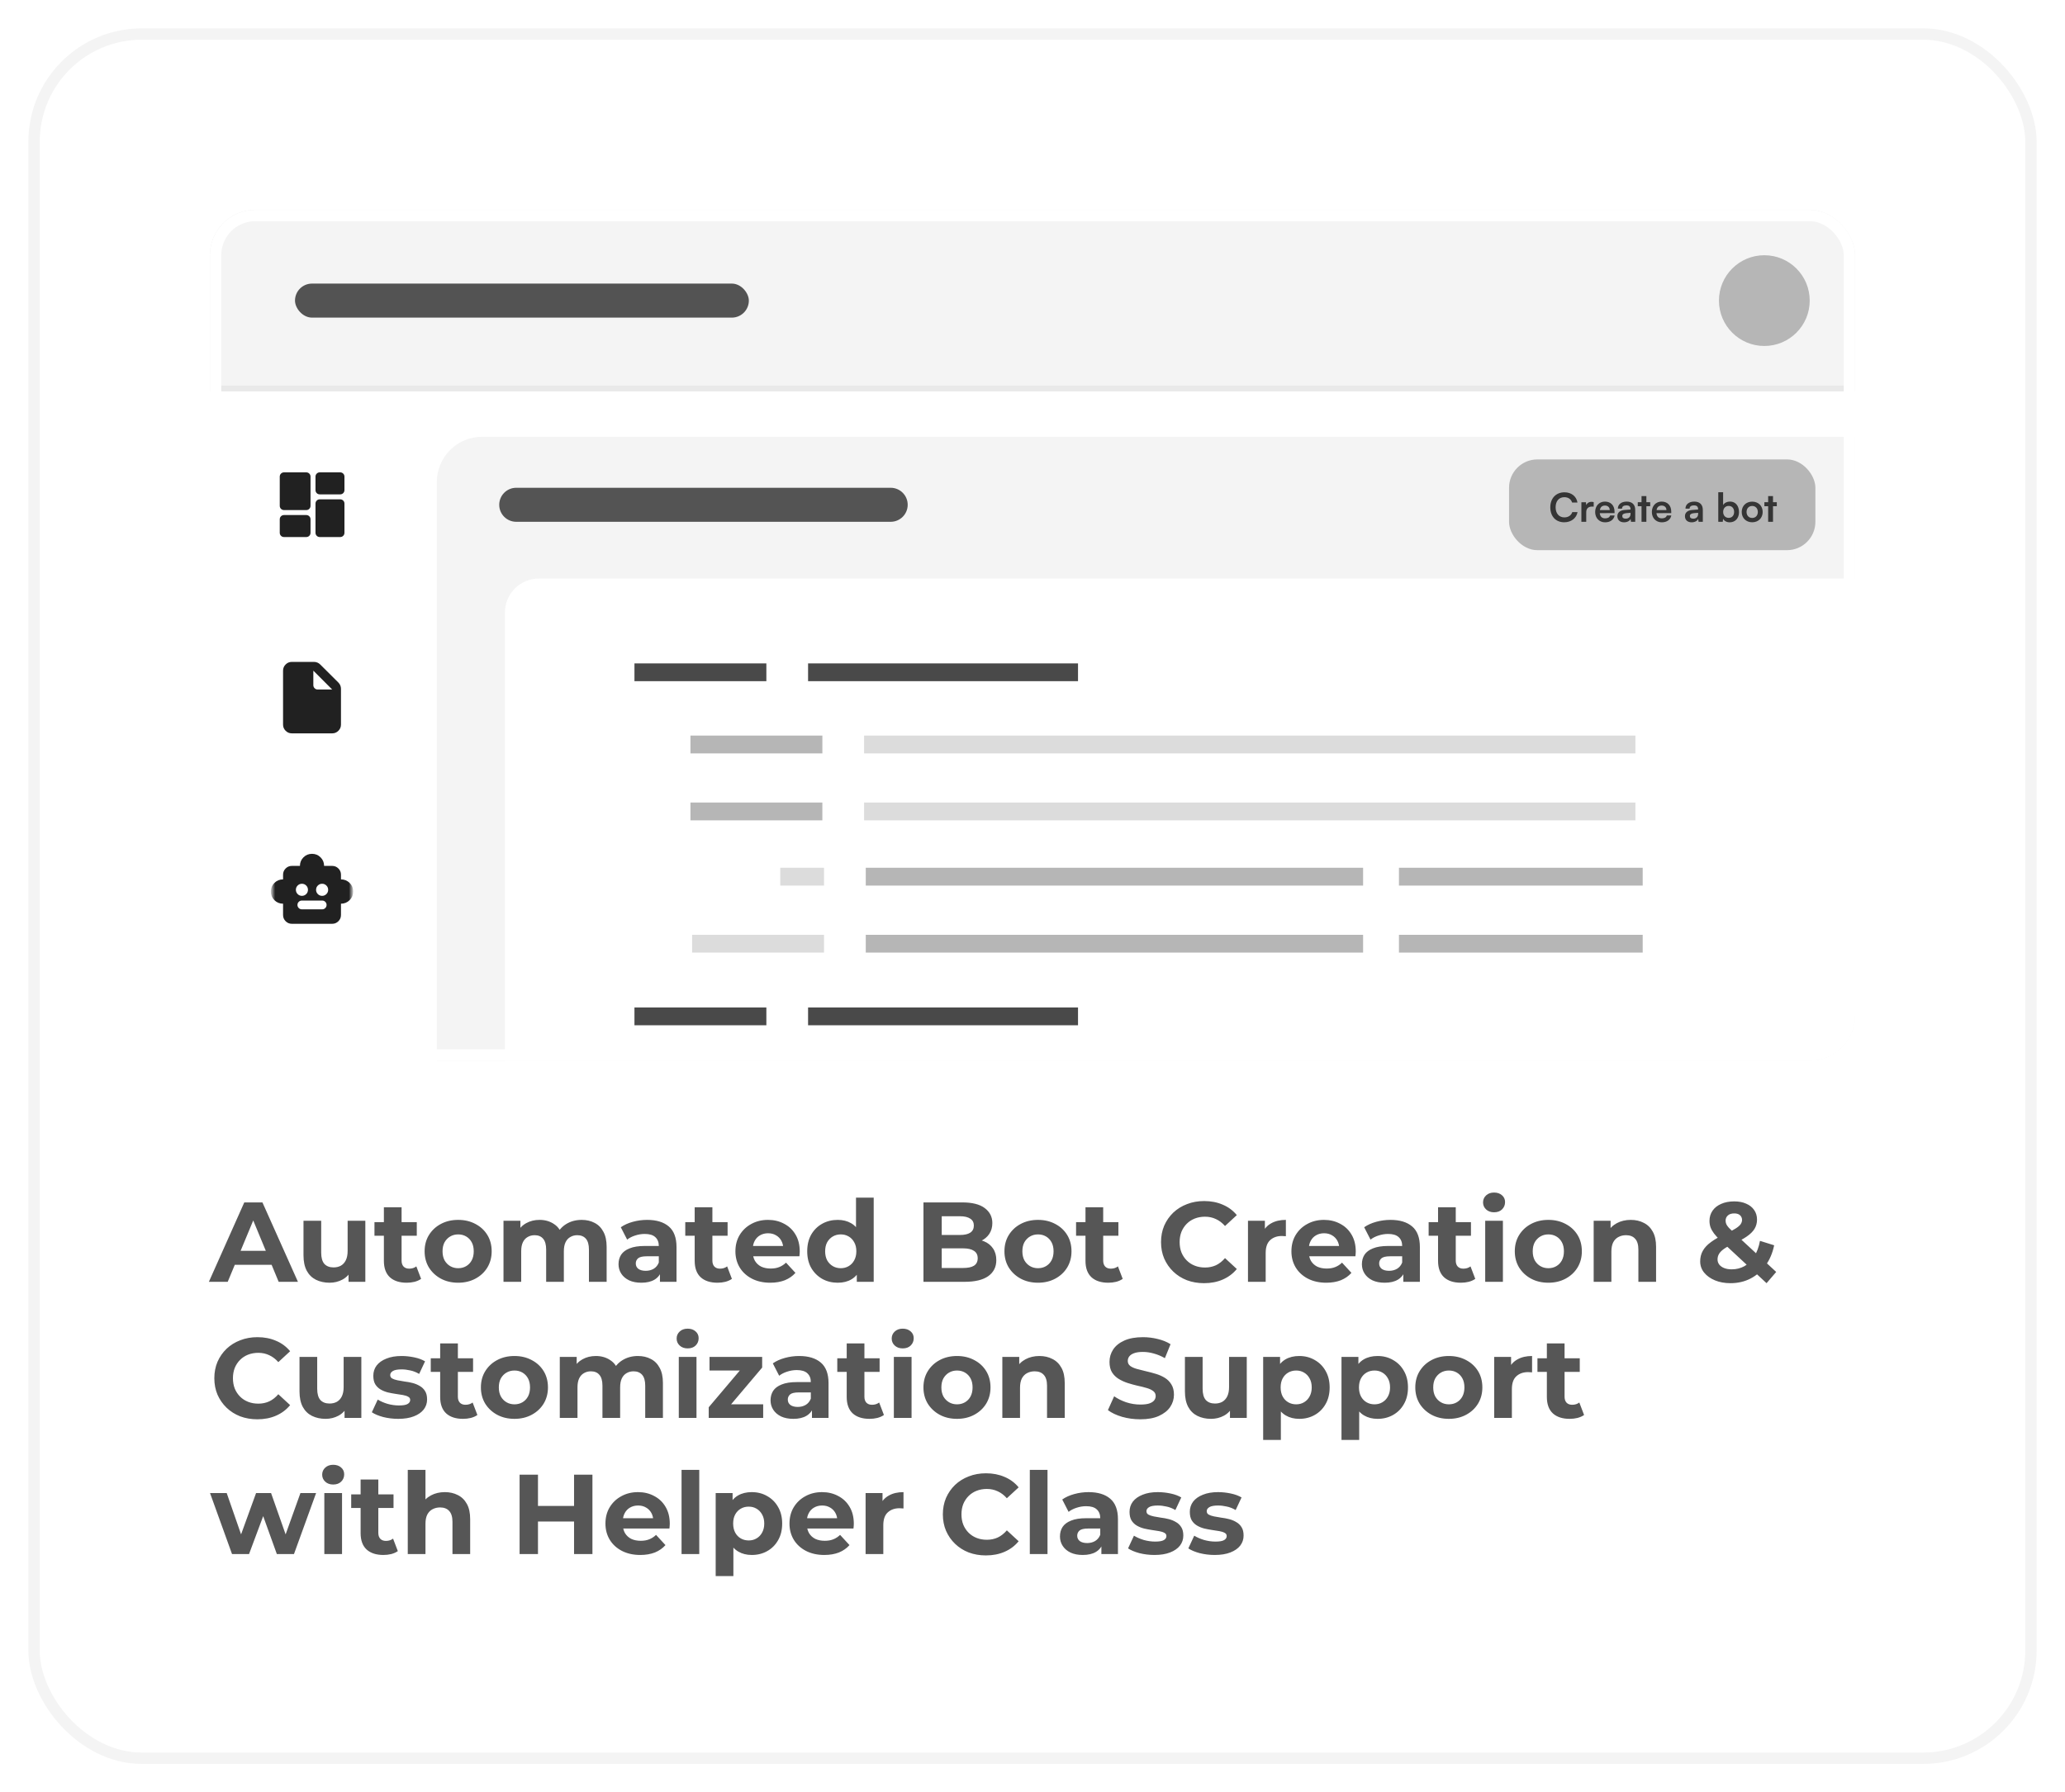 <svg width="364" height="316" viewBox="0 0 364 316" fill="none" xmlns="http://www.w3.org/2000/svg">
<g filter="url(#filter0_b_734_1900)">
<rect x="5" y="5" width="354" height="306" rx="20" fill="white" fill-opacity="0.1"/>
<g clip-path="url(#clip0_734_1900)">
<rect x="37" y="37" width="290" height="150" rx="8" fill="white"/>
<path d="M37 45C37 40.582 40.582 37 45 37H319C323.418 37 327 40.582 327 45V69H37V45Z" fill="#F4F4F4"/>
<path d="M37.5 45C37.5 40.858 40.858 37.5 45 37.5H319C323.142 37.5 326.5 40.858 326.5 45V68.5H37.5V45Z" stroke="black" stroke-opacity="0.05"/>
<path d="M311 61C315.418 61 319 57.418 319 53C319 48.582 315.418 45 311 45C306.582 45 303 48.582 303 53C303 57.418 306.582 61 311 61Z" fill="#B6B6B6"/>
<rect x="52" y="50" width="80" height="6" rx="3" fill="#212121" fill-opacity="0.76"/>
<mask id="mask0_734_1900" style="mask-type:alpha" maskUnits="userSpaceOnUse" x="48" y="116" width="14" height="14">
<rect x="48" y="116" width="14" height="14" fill="#D9D9D9"/>
</mask>
<g mask="url(#mask0_734_1900)">
<path d="M51.44 129.3C51.015 129.3 50.651 129.149 50.349 128.846C50.046 128.543 49.895 128.179 49.895 127.754V118.246C49.895 117.821 50.046 117.457 50.349 117.154C50.651 116.852 51.015 116.7 51.44 116.7H55.349C55.557 116.7 55.756 116.74 55.944 116.818C56.133 116.897 56.299 117.008 56.442 117.152L59.651 120.346C59.795 120.489 59.906 120.655 59.985 120.844C60.064 121.033 60.103 121.231 60.103 121.44V127.754C60.103 128.179 59.952 128.543 59.649 128.846C59.346 129.149 58.982 129.3 58.557 129.3H51.44ZM55.232 120.798C55.232 121.012 55.307 121.194 55.458 121.345C55.609 121.496 55.791 121.571 56.005 121.571H58.557L55.232 118.246V120.798Z" fill="#212121"/>
</g>
<mask id="mask1_734_1900" style="mask-type:alpha" maskUnits="userSpaceOnUse" x="48" y="150" width="14" height="14">
<rect x="48" y="150" width="14" height="14" fill="#212121"/>
</mask>
<g mask="url(#mask1_734_1900)">
<path d="M49.896 159.333C49.293 159.333 48.782 159.124 48.364 158.706C47.946 158.287 47.737 157.779 47.737 157.182C47.737 156.584 47.949 156.079 48.372 155.666C48.795 155.252 49.303 155.046 49.896 155.046V154.215C49.896 153.789 50.047 153.426 50.35 153.123C50.652 152.82 51.016 152.669 51.441 152.669H52.871C52.871 152.076 53.078 151.573 53.492 151.159C53.907 150.746 54.41 150.54 55.002 150.54C55.593 150.54 56.096 150.747 56.509 151.161C56.922 151.575 57.129 152.077 57.129 152.669H58.558C58.983 152.669 59.347 152.82 59.65 153.123C59.953 153.426 60.104 153.789 60.104 154.215V155.046C60.697 155.046 61.205 155.253 61.628 155.667C62.051 156.081 62.262 156.584 62.262 157.175C62.262 157.775 62.053 158.284 61.633 158.704C61.213 159.123 60.703 159.333 60.104 159.333V161.331C60.104 161.756 59.953 162.12 59.65 162.423C59.347 162.726 58.983 162.877 58.558 162.877H51.441C51.016 162.877 50.652 162.726 50.35 162.423C50.047 162.12 49.896 161.756 49.896 161.331V159.333ZM53.221 157.948C53.516 157.948 53.768 157.844 53.975 157.637C54.182 157.43 54.285 157.179 54.285 156.883C54.285 156.588 54.182 156.336 53.975 156.129C53.768 155.922 53.516 155.819 53.221 155.819C52.925 155.819 52.674 155.922 52.467 156.129C52.26 156.336 52.156 156.588 52.156 156.883C52.156 157.179 52.26 157.43 52.467 157.637C52.674 157.844 52.925 157.948 53.221 157.948ZM56.779 157.948C57.075 157.948 57.326 157.844 57.533 157.637C57.74 157.43 57.844 157.179 57.844 156.883C57.844 156.588 57.74 156.336 57.533 156.129C57.326 155.922 57.075 155.819 56.779 155.819C56.483 155.819 56.232 155.922 56.025 156.129C55.818 156.336 55.714 156.588 55.714 156.883C55.714 157.179 55.818 157.43 56.025 157.637C56.232 157.844 56.483 157.948 56.779 157.948ZM53.206 160.325H56.794C57.007 160.325 57.19 160.25 57.34 160.099C57.491 159.948 57.566 159.766 57.566 159.552C57.566 159.338 57.491 159.156 57.34 159.005C57.19 158.854 57.007 158.779 56.794 158.779H53.206C52.992 158.779 52.81 158.854 52.659 159.005C52.508 159.156 52.433 159.338 52.433 159.552C52.433 159.766 52.508 159.948 52.659 160.099C52.81 160.25 52.992 160.325 53.206 160.325Z" fill="#212121"/>
</g>
<mask id="mask2_734_1900" style="mask-type:alpha" maskUnits="userSpaceOnUse" x="48" y="82" width="14" height="14">
<rect x="48" y="82" width="14" height="14" fill="#212121"/>
</mask>
<g mask="url(#mask2_734_1900)">
<path d="M55.612 86.404V84.041C55.612 83.827 55.685 83.647 55.831 83.501C55.976 83.356 56.156 83.283 56.371 83.283H59.958C60.173 83.283 60.353 83.356 60.499 83.501C60.644 83.647 60.717 83.827 60.717 84.041V86.404C60.717 86.619 60.644 86.799 60.499 86.944C60.353 87.09 60.173 87.162 59.958 87.162H56.371C56.156 87.162 55.976 87.09 55.831 86.944C55.685 86.799 55.612 86.619 55.612 86.404ZM49.312 89.175V84.041C49.312 83.827 49.385 83.647 49.531 83.501C49.676 83.356 49.856 83.283 50.071 83.283H53.979C54.194 83.283 54.374 83.356 54.52 83.501C54.665 83.647 54.737 83.827 54.737 84.041V89.175C54.737 89.39 54.665 89.57 54.52 89.715C54.374 89.861 54.194 89.933 53.979 89.933H50.071C49.856 89.933 49.676 89.861 49.531 89.715C49.385 89.57 49.312 89.39 49.312 89.175ZM55.612 93.929V88.796C55.612 88.581 55.685 88.401 55.831 88.255C55.976 88.11 56.156 88.037 56.371 88.037H59.958C60.173 88.037 60.353 88.11 60.499 88.255C60.644 88.401 60.717 88.581 60.717 88.796V93.929C60.717 94.144 60.644 94.324 60.499 94.469C60.353 94.615 60.173 94.687 59.958 94.687H56.371C56.156 94.687 55.976 94.615 55.831 94.469C55.685 94.324 55.612 94.144 55.612 93.929ZM49.312 93.929V91.567C49.312 91.352 49.385 91.172 49.531 91.026C49.676 90.881 49.856 90.808 50.071 90.808H53.979C54.194 90.808 54.374 90.881 54.52 91.026C54.665 91.172 54.737 91.352 54.737 91.567V93.929C54.737 94.144 54.665 94.324 54.52 94.469C54.374 94.615 54.194 94.687 53.979 94.687H50.071C49.856 94.687 49.676 94.615 49.531 94.469C49.385 94.324 49.312 94.144 49.312 93.929Z" fill="#212121"/>
</g>
<path d="M77 85C77 80.582 80.582 77 85 77H327V187H77V85Z" fill="#F4F4F4"/>
<rect x="266" y="81" width="54" height="16" rx="5" fill="#B6B6B6"/>
<path d="M275.73 92.084C274.239 92.084 273.273 91.048 273.273 89.445C273.273 87.856 274.274 86.799 275.772 86.799C276.983 86.799 277.886 87.506 278.061 88.605H277.116C276.941 88.01 276.43 87.66 275.751 87.66C274.806 87.66 274.211 88.346 274.211 89.438C274.211 90.523 274.813 91.223 275.751 91.223C276.444 91.223 276.976 90.859 277.144 90.292H278.075C277.879 91.37 276.941 92.084 275.73 92.084ZM280.923 88.528V89.319H280.608C279.992 89.319 279.607 89.648 279.607 90.32V92H278.753V88.549H279.558L279.607 89.053C279.754 88.71 280.083 88.479 280.545 88.479C280.664 88.479 280.783 88.493 280.923 88.528ZM282.931 92.091C281.902 92.091 281.181 91.342 281.181 90.271C281.181 89.186 281.888 88.437 282.903 88.437C283.939 88.437 284.597 89.13 284.597 90.208V90.467L281.993 90.474C282.056 91.083 282.378 91.391 282.945 91.391C283.414 91.391 283.722 91.209 283.82 90.88H284.611C284.464 91.636 283.834 92.091 282.931 92.091ZM282.91 89.137C282.406 89.137 282.098 89.41 282.014 89.928H283.75C283.75 89.452 283.421 89.137 282.91 89.137ZM286.276 92.091C285.541 92.091 285.093 91.664 285.093 91.013C285.093 90.376 285.555 89.977 286.374 89.914L287.41 89.837V89.76C287.41 89.291 287.13 89.102 286.696 89.102C286.192 89.102 285.912 89.312 285.912 89.676H285.184C285.184 88.927 285.8 88.437 286.738 88.437C287.669 88.437 288.243 88.941 288.243 89.9V92H287.494L287.431 91.489C287.284 91.846 286.815 92.091 286.276 92.091ZM286.556 91.447C287.081 91.447 287.417 91.132 287.417 90.6V90.418L286.696 90.474C286.164 90.523 285.961 90.698 285.961 90.978C285.961 91.293 286.171 91.447 286.556 91.447ZM290.21 92H289.356V89.256H288.691V88.542H289.356V87.464H290.21V88.542H290.882V89.256H290.21V92ZM292.926 92.091C291.897 92.091 291.176 91.342 291.176 90.271C291.176 89.186 291.883 88.437 292.898 88.437C293.934 88.437 294.592 89.13 294.592 90.208V90.467L291.988 90.474C292.051 91.083 292.373 91.391 292.94 91.391C293.409 91.391 293.717 91.209 293.815 90.88H294.606C294.459 91.636 293.829 92.091 292.926 92.091ZM292.905 89.137C292.401 89.137 292.093 89.41 292.009 89.928H293.745C293.745 89.452 293.416 89.137 292.905 89.137ZM298.191 92.091C297.456 92.091 297.008 91.664 297.008 91.013C297.008 90.376 297.47 89.977 298.289 89.914L299.325 89.837V89.76C299.325 89.291 299.045 89.102 298.611 89.102C298.107 89.102 297.827 89.312 297.827 89.676H297.099C297.099 88.927 297.715 88.437 298.653 88.437C299.584 88.437 300.158 88.941 300.158 89.9V92H299.409L299.346 91.489C299.199 91.846 298.73 92.091 298.191 92.091ZM298.471 91.447C298.996 91.447 299.332 91.132 299.332 90.6V90.418L298.611 90.474C298.079 90.523 297.876 90.698 297.876 90.978C297.876 91.293 298.086 91.447 298.471 91.447ZM303.674 92H302.883V86.792H303.737V89.046C303.961 88.661 304.423 88.43 304.948 88.43C305.935 88.43 306.537 89.2 306.537 90.292C306.537 91.356 305.886 92.091 304.892 92.091C304.374 92.091 303.933 91.86 303.73 91.461L303.674 92ZM303.744 90.257C303.744 90.88 304.129 91.307 304.717 91.307C305.319 91.307 305.676 90.873 305.676 90.257C305.676 89.641 305.319 89.2 304.717 89.2C304.129 89.2 303.744 89.634 303.744 90.257ZM307.014 90.264C307.014 89.186 307.791 88.444 308.862 88.444C309.933 88.444 310.71 89.186 310.71 90.264C310.71 91.342 309.933 92.084 308.862 92.084C307.791 92.084 307.014 91.342 307.014 90.264ZM307.868 90.264C307.868 90.894 308.274 91.321 308.862 91.321C309.45 91.321 309.856 90.894 309.856 90.264C309.856 89.634 309.45 89.207 308.862 89.207C308.274 89.207 307.868 89.634 307.868 90.264ZM312.529 92H311.675V89.256H311.01V88.542H311.675V87.464H312.529V88.542H313.201V89.256H312.529V92Z" fill="#353535"/>
<path d="M90 108C90 105.239 92.239 103 95 103H326V186H90V108Z" fill="white" stroke="white" stroke-width="2"/>
<path d="M157 86H91C89.343 86 88 87.343 88 89C88 90.657 89.343 92 91 92H157C158.657 92 160 90.657 160 89C160 87.343 158.657 86 157 86Z" fill="#545454"/>
<path d="M135.088 116.965H111.836V120.104H135.088V116.965Z" fill="#494949"/>
<path d="M190.023 116.965H142.44V120.104H190.023V116.965Z" fill="#494949"/>
<path d="M144.959 129.692H121.707V132.831H144.959V129.692Z" fill="#B6B6B6"/>
<path d="M288.275 129.692H152.316V132.831H288.275V129.692Z" fill="#DCDCDC"/>
<path d="M144.958 141.495H121.706V144.634H144.958V141.495Z" fill="#B6B6B6"/>
<path d="M288.275 141.495H152.316V144.634H288.275V141.495Z" fill="#DCDCDC"/>
<path d="M135.088 177.63H111.836V180.769H135.088V177.63Z" fill="#494949"/>
<path d="M190.023 177.63H142.44V180.769H190.023V177.63Z" fill="#494949"/>
<path d="M240.275 153H152.609V156.139H240.275V153Z" fill="#B6B6B6"/>
<path d="M145.252 153H137.539V156.139H145.252V153Z" fill="#DCDCDC"/>
<path d="M145.252 164.817H122V167.956H145.252V164.817Z" fill="#DCDCDC"/>
<path d="M240.275 164.817H152.609V167.956H240.275V164.817Z" fill="#B6B6B6"/>
<path d="M289.56 153H246.594V156.139H289.56V153Z" fill="#B6B6B6"/>
<path d="M289.56 164.817H246.594V167.956H289.56V164.817Z" fill="#B6B6B6"/>
</g>
<rect x="38" y="38" width="288" height="148" rx="7" stroke="white" stroke-width="2"/>
<path d="M36.82 226L43.06 212H46.26L52.52 226H49.12L44 213.64H45.28L40.14 226H36.82ZM39.94 223L40.8 220.54H48L48.88 223H39.94ZM58.097 226.16C57.204 226.16 56.404 225.987 55.697 225.64C55.004 225.293 54.464 224.767 54.077 224.06C53.691 223.34 53.497 222.427 53.497 221.32V215.24H56.617V220.86C56.617 221.753 56.804 222.413 57.177 222.84C57.564 223.253 58.104 223.46 58.797 223.46C59.277 223.46 59.704 223.36 60.077 223.16C60.45 222.947 60.744 222.627 60.957 222.2C61.17 221.76 61.277 221.213 61.277 220.56V215.24H64.397V226H61.437V223.04L61.977 223.9C61.617 224.647 61.084 225.213 60.377 225.6C59.684 225.973 58.924 226.16 58.097 226.16ZM71.688 226.16C70.421 226.16 69.434 225.84 68.728 225.2C68.021 224.547 67.668 223.58 67.668 222.3V212.86H70.788V222.26C70.788 222.713 70.908 223.067 71.148 223.32C71.388 223.56 71.714 223.68 72.128 223.68C72.621 223.68 73.041 223.547 73.388 223.28L74.228 225.48C73.908 225.707 73.521 225.88 73.068 226C72.628 226.107 72.168 226.16 71.688 226.16ZM66.008 217.88V215.48H73.468V217.88H66.008ZM80.767 226.16C79.62 226.16 78.6 225.92 77.707 225.44C76.827 224.96 76.127 224.307 75.607 223.48C75.1 222.64 74.847 221.687 74.847 220.62C74.847 219.54 75.1 218.587 75.607 217.76C76.127 216.92 76.827 216.267 77.707 215.8C78.6 215.32 79.62 215.08 80.767 215.08C81.9 215.08 82.914 215.32 83.807 215.8C84.7 216.267 85.4 216.913 85.907 217.74C86.414 218.567 86.667 219.527 86.667 220.62C86.667 221.687 86.414 222.64 85.907 223.48C85.4 224.307 84.7 224.96 83.807 225.44C82.914 225.92 81.9 226.16 80.767 226.16ZM80.767 223.6C81.287 223.6 81.754 223.48 82.167 223.24C82.58 223 82.907 222.66 83.147 222.22C83.387 221.767 83.507 221.233 83.507 220.62C83.507 219.993 83.387 219.46 83.147 219.02C82.907 218.58 82.58 218.24 82.167 218C81.754 217.76 81.287 217.64 80.767 217.64C80.247 217.64 79.78 217.76 79.367 218C78.954 218.24 78.62 218.58 78.367 219.02C78.127 219.46 78.007 219.993 78.007 220.62C78.007 221.233 78.127 221.767 78.367 222.22C78.62 222.66 78.954 223 79.367 223.24C79.78 223.48 80.247 223.6 80.767 223.6ZM102.533 215.08C103.386 215.08 104.139 215.253 104.793 215.6C105.459 215.933 105.979 216.453 106.353 217.16C106.739 217.853 106.933 218.747 106.933 219.84V226H103.813V220.32C103.813 219.453 103.633 218.813 103.273 218.4C102.913 217.987 102.406 217.78 101.753 217.78C101.299 217.78 100.893 217.887 100.533 218.1C100.173 218.3 99.892 218.607 99.692 219.02C99.493 219.433 99.392 219.96 99.392 220.6V226H96.272V220.32C96.272 219.453 96.093 218.813 95.733 218.4C95.386 217.987 94.886 217.78 94.233 217.78C93.779 217.78 93.373 217.887 93.013 218.1C92.653 218.3 92.373 218.607 92.172 219.02C91.972 219.433 91.873 219.96 91.873 220.6V226H88.752V215.24H91.733V218.18L91.172 217.32C91.546 216.587 92.073 216.033 92.752 215.66C93.446 215.273 94.233 215.08 95.112 215.08C96.099 215.08 96.959 215.333 97.692 215.84C98.439 216.333 98.933 217.093 99.172 218.12L98.073 217.82C98.433 216.98 99.006 216.313 99.793 215.82C100.593 215.327 101.506 215.08 102.533 215.08ZM116.329 226V223.9L116.129 223.44V219.68C116.129 219.013 115.922 218.493 115.509 218.12C115.109 217.747 114.489 217.56 113.649 217.56C113.076 217.56 112.509 217.653 111.949 217.84C111.402 218.013 110.936 218.253 110.549 218.56L109.429 216.38C110.016 215.967 110.722 215.647 111.549 215.42C112.376 215.193 113.216 215.08 114.069 215.08C115.709 215.08 116.982 215.467 117.889 216.24C118.796 217.013 119.249 218.22 119.249 219.86V226H116.329ZM113.049 226.16C112.209 226.16 111.489 226.02 110.889 225.74C110.289 225.447 109.829 225.053 109.509 224.56C109.189 224.067 109.029 223.513 109.029 222.9C109.029 222.26 109.182 221.7 109.489 221.22C109.809 220.74 110.309 220.367 110.989 220.1C111.669 219.82 112.556 219.68 113.649 219.68H116.509V221.5H113.989C113.256 221.5 112.749 221.62 112.469 221.86C112.202 222.1 112.069 222.4 112.069 222.76C112.069 223.16 112.222 223.48 112.529 223.72C112.849 223.947 113.282 224.06 113.829 224.06C114.349 224.06 114.816 223.94 115.229 223.7C115.642 223.447 115.942 223.08 116.129 222.6L116.609 224.04C116.382 224.733 115.969 225.26 115.369 225.62C114.769 225.98 113.996 226.16 113.049 226.16ZM126.473 226.16C125.206 226.16 124.219 225.84 123.513 225.2C122.806 224.547 122.453 223.58 122.453 222.3V212.86H125.573V222.26C125.573 222.713 125.693 223.067 125.933 223.32C126.173 223.56 126.499 223.68 126.913 223.68C127.406 223.68 127.826 223.547 128.173 223.28L129.013 225.48C128.693 225.707 128.306 225.88 127.853 226C127.413 226.107 126.953 226.16 126.473 226.16ZM120.793 217.88V215.48H128.253V217.88H120.793ZM135.772 226.16C134.546 226.16 133.466 225.92 132.532 225.44C131.612 224.96 130.899 224.307 130.392 223.48C129.886 222.64 129.632 221.687 129.632 220.62C129.632 219.54 129.879 218.587 130.372 217.76C130.879 216.92 131.566 216.267 132.432 215.8C133.299 215.32 134.279 215.08 135.372 215.08C136.426 215.08 137.372 215.307 138.212 215.76C139.066 216.2 139.739 216.84 140.232 217.68C140.726 218.507 140.972 219.5 140.972 220.66C140.972 220.78 140.966 220.92 140.952 221.08C140.939 221.227 140.926 221.367 140.912 221.5H132.172V219.68H139.272L138.072 220.22C138.072 219.66 137.959 219.173 137.732 218.76C137.506 218.347 137.192 218.027 136.792 217.8C136.392 217.56 135.926 217.44 135.392 217.44C134.859 217.44 134.386 217.56 133.972 217.8C133.572 218.027 133.259 218.353 133.032 218.78C132.806 219.193 132.692 219.687 132.692 220.26V220.74C132.692 221.327 132.819 221.847 133.072 222.3C133.339 222.74 133.706 223.08 134.172 223.32C134.652 223.547 135.212 223.66 135.852 223.66C136.426 223.66 136.926 223.573 137.352 223.4C137.792 223.227 138.192 222.967 138.552 222.62L140.212 224.42C139.719 224.98 139.099 225.413 138.352 225.72C137.606 226.013 136.746 226.16 135.772 226.16ZM147.669 226.16C146.656 226.16 145.743 225.933 144.929 225.48C144.116 225.013 143.469 224.367 142.989 223.54C142.523 222.713 142.289 221.74 142.289 220.62C142.289 219.487 142.523 218.507 142.989 217.68C143.469 216.853 144.116 216.213 144.929 215.76C145.743 215.307 146.656 215.08 147.669 215.08C148.576 215.08 149.369 215.28 150.049 215.68C150.729 216.08 151.256 216.687 151.629 217.5C152.003 218.313 152.189 219.353 152.189 220.62C152.189 221.873 152.009 222.913 151.649 223.74C151.289 224.553 150.769 225.16 150.089 225.56C149.423 225.96 148.616 226.16 147.669 226.16ZM148.209 223.6C148.716 223.6 149.176 223.48 149.589 223.24C150.003 223 150.329 222.66 150.569 222.22C150.823 221.767 150.949 221.233 150.949 220.62C150.949 219.993 150.823 219.46 150.569 219.02C150.329 218.58 150.003 218.24 149.589 218C149.176 217.76 148.716 217.64 148.209 217.64C147.689 217.64 147.223 217.76 146.809 218C146.396 218.24 146.063 218.58 145.809 219.02C145.569 219.46 145.449 219.993 145.449 220.62C145.449 221.233 145.569 221.767 145.809 222.22C146.063 222.66 146.396 223 146.809 223.24C147.223 223.48 147.689 223.6 148.209 223.6ZM151.029 226V223.8L151.089 220.6L150.889 217.42V211.16H154.009V226H151.029ZM162.781 226V212H169.621C171.381 212 172.701 212.333 173.581 213C174.474 213.667 174.921 214.547 174.921 215.64C174.921 216.373 174.741 217.013 174.381 217.56C174.021 218.093 173.528 218.507 172.901 218.8C172.274 219.093 171.554 219.24 170.741 219.24L171.121 218.42C172.001 218.42 172.781 218.567 173.461 218.86C174.141 219.14 174.668 219.56 175.041 220.12C175.428 220.68 175.621 221.367 175.621 222.18C175.621 223.38 175.148 224.32 174.201 225C173.254 225.667 171.861 226 170.021 226H162.781ZM166.001 223.56H169.781C170.621 223.56 171.254 223.427 171.681 223.16C172.121 222.88 172.341 222.44 172.341 221.84C172.341 221.253 172.121 220.82 171.681 220.54C171.254 220.247 170.621 220.1 169.781 220.1H165.761V217.74H169.221C170.008 217.74 170.608 217.607 171.021 217.34C171.448 217.06 171.661 216.64 171.661 216.08C171.661 215.533 171.448 215.127 171.021 214.86C170.608 214.58 170.008 214.44 169.221 214.44H166.001V223.56ZM182.974 226.16C181.827 226.16 180.807 225.92 179.914 225.44C179.034 224.96 178.334 224.307 177.814 223.48C177.307 222.64 177.054 221.687 177.054 220.62C177.054 219.54 177.307 218.587 177.814 217.76C178.334 216.92 179.034 216.267 179.914 215.8C180.807 215.32 181.827 215.08 182.974 215.08C184.107 215.08 185.121 215.32 186.014 215.8C186.907 216.267 187.607 216.913 188.114 217.74C188.621 218.567 188.874 219.527 188.874 220.62C188.874 221.687 188.621 222.64 188.114 223.48C187.607 224.307 186.907 224.96 186.014 225.44C185.121 225.92 184.107 226.16 182.974 226.16ZM182.974 223.6C183.494 223.6 183.961 223.48 184.374 223.24C184.787 223 185.114 222.66 185.354 222.22C185.594 221.767 185.714 221.233 185.714 220.62C185.714 219.993 185.594 219.46 185.354 219.02C185.114 218.58 184.787 218.24 184.374 218C183.961 217.76 183.494 217.64 182.974 217.64C182.454 217.64 181.987 217.76 181.574 218C181.161 218.24 180.827 218.58 180.574 219.02C180.334 219.46 180.214 219.993 180.214 220.62C180.214 221.233 180.334 221.767 180.574 222.22C180.827 222.66 181.161 223 181.574 223.24C181.987 223.48 182.454 223.6 182.974 223.6ZM195.36 226.16C194.093 226.16 193.106 225.84 192.4 225.2C191.693 224.547 191.34 223.58 191.34 222.3V212.86H194.46V222.26C194.46 222.713 194.58 223.067 194.82 223.32C195.06 223.56 195.386 223.68 195.8 223.68C196.293 223.68 196.713 223.547 197.06 223.28L197.9 225.48C197.58 225.707 197.193 225.88 196.74 226C196.3 226.107 195.84 226.16 195.36 226.16ZM189.68 217.88V215.48H197.14V217.88H189.68ZM212.235 226.24C211.155 226.24 210.148 226.067 209.215 225.72C208.295 225.36 207.495 224.853 206.815 224.2C206.135 223.547 205.602 222.78 205.215 221.9C204.842 221.02 204.655 220.053 204.655 219C204.655 217.947 204.842 216.98 205.215 216.1C205.602 215.22 206.135 214.453 206.815 213.8C207.508 213.147 208.315 212.647 209.235 212.3C210.155 211.94 211.162 211.76 212.255 211.76C213.468 211.76 214.562 211.973 215.535 212.4C216.522 212.813 217.348 213.427 218.015 214.24L215.935 216.16C215.455 215.613 214.922 215.207 214.335 214.94C213.748 214.66 213.108 214.52 212.415 214.52C211.762 214.52 211.162 214.627 210.615 214.84C210.068 215.053 209.595 215.36 209.195 215.76C208.795 216.16 208.482 216.633 208.255 217.18C208.042 217.727 207.935 218.333 207.935 219C207.935 219.667 208.042 220.273 208.255 220.82C208.482 221.367 208.795 221.84 209.195 222.24C209.595 222.64 210.068 222.947 210.615 223.16C211.162 223.373 211.762 223.48 212.415 223.48C213.108 223.48 213.748 223.347 214.335 223.08C214.922 222.8 215.455 222.38 215.935 221.82L218.015 223.74C217.348 224.553 216.522 225.173 215.535 225.6C214.562 226.027 213.462 226.24 212.235 226.24ZM219.983 226V215.24H222.963V218.28L222.543 217.4C222.863 216.64 223.376 216.067 224.083 215.68C224.79 215.28 225.65 215.08 226.663 215.08V217.96C226.53 217.947 226.41 217.94 226.303 217.94C226.196 217.927 226.083 217.92 225.963 217.92C225.11 217.92 224.416 218.167 223.883 218.66C223.363 219.14 223.103 219.893 223.103 220.92V226H219.983ZM233.78 226.16C232.553 226.16 231.473 225.92 230.54 225.44C229.62 224.96 228.907 224.307 228.4 223.48C227.893 222.64 227.64 221.687 227.64 220.62C227.64 219.54 227.887 218.587 228.38 217.76C228.887 216.92 229.573 216.267 230.44 215.8C231.307 215.32 232.287 215.08 233.38 215.08C234.433 215.08 235.38 215.307 236.22 215.76C237.073 216.2 237.747 216.84 238.24 217.68C238.733 218.507 238.98 219.5 238.98 220.66C238.98 220.78 238.973 220.92 238.96 221.08C238.947 221.227 238.933 221.367 238.92 221.5H230.18V219.68H237.28L236.08 220.22C236.08 219.66 235.967 219.173 235.74 218.76C235.513 218.347 235.2 218.027 234.8 217.8C234.4 217.56 233.933 217.44 233.4 217.44C232.867 217.44 232.393 217.56 231.98 217.8C231.58 218.027 231.267 218.353 231.04 218.78C230.813 219.193 230.7 219.687 230.7 220.26V220.74C230.7 221.327 230.827 221.847 231.08 222.3C231.347 222.74 231.713 223.08 232.18 223.32C232.66 223.547 233.22 223.66 233.86 223.66C234.433 223.66 234.933 223.573 235.36 223.4C235.8 223.227 236.2 222.967 236.56 222.62L238.22 224.42C237.727 224.98 237.107 225.413 236.36 225.72C235.613 226.013 234.753 226.16 233.78 226.16ZM247.364 226V223.9L247.164 223.44V219.68C247.164 219.013 246.958 218.493 246.544 218.12C246.144 217.747 245.524 217.56 244.684 217.56C244.111 217.56 243.544 217.653 242.984 217.84C242.438 218.013 241.971 218.253 241.584 218.56L240.464 216.38C241.051 215.967 241.758 215.647 242.584 215.42C243.411 215.193 244.251 215.08 245.104 215.08C246.744 215.08 248.018 215.467 248.924 216.24C249.831 217.013 250.284 218.22 250.284 219.86V226H247.364ZM244.084 226.16C243.244 226.16 242.524 226.02 241.924 225.74C241.324 225.447 240.864 225.053 240.544 224.56C240.224 224.067 240.064 223.513 240.064 222.9C240.064 222.26 240.218 221.7 240.524 221.22C240.844 220.74 241.344 220.367 242.024 220.1C242.704 219.82 243.591 219.68 244.684 219.68H247.544V221.5H245.024C244.291 221.5 243.784 221.62 243.504 221.86C243.238 222.1 243.104 222.4 243.104 222.76C243.104 223.16 243.258 223.48 243.564 223.72C243.884 223.947 244.318 224.06 244.864 224.06C245.384 224.06 245.851 223.94 246.264 223.7C246.678 223.447 246.978 223.08 247.164 222.6L247.644 224.04C247.418 224.733 247.004 225.26 246.404 225.62C245.804 225.98 245.031 226.16 244.084 226.16ZM257.508 226.16C256.241 226.16 255.255 225.84 254.548 225.2C253.841 224.547 253.488 223.58 253.488 222.3V212.86H256.608V222.26C256.608 222.713 256.728 223.067 256.968 223.32C257.208 223.56 257.535 223.68 257.948 223.68C258.441 223.68 258.861 223.547 259.208 223.28L260.048 225.48C259.728 225.707 259.341 225.88 258.888 226C258.448 226.107 257.988 226.16 257.508 226.16ZM251.828 217.88V215.48H259.288V217.88H251.828ZM261.799 226V215.24H264.919V226H261.799ZM263.359 213.74C262.786 213.74 262.319 213.573 261.959 213.24C261.599 212.907 261.419 212.493 261.419 212C261.419 211.507 261.599 211.093 261.959 210.76C262.319 210.427 262.786 210.26 263.359 210.26C263.933 210.26 264.399 210.42 264.759 210.74C265.119 211.047 265.299 211.447 265.299 211.94C265.299 212.46 265.119 212.893 264.759 213.24C264.413 213.573 263.946 213.74 263.359 213.74ZM272.935 226.16C271.788 226.16 270.768 225.92 269.875 225.44C268.995 224.96 268.295 224.307 267.775 223.48C267.268 222.64 267.015 221.687 267.015 220.62C267.015 219.54 267.268 218.587 267.775 217.76C268.295 216.92 268.995 216.267 269.875 215.8C270.768 215.32 271.788 215.08 272.935 215.08C274.068 215.08 275.082 215.32 275.975 215.8C276.868 216.267 277.568 216.913 278.075 217.74C278.582 218.567 278.835 219.527 278.835 220.62C278.835 221.687 278.582 222.64 278.075 223.48C277.568 224.307 276.868 224.96 275.975 225.44C275.082 225.92 274.068 226.16 272.935 226.16ZM272.935 223.6C273.455 223.6 273.922 223.48 274.335 223.24C274.748 223 275.075 222.66 275.315 222.22C275.555 221.767 275.675 221.233 275.675 220.62C275.675 219.993 275.555 219.46 275.315 219.02C275.075 218.58 274.748 218.24 274.335 218C273.922 217.76 273.455 217.64 272.935 217.64C272.415 217.64 271.948 217.76 271.535 218C271.122 218.24 270.788 218.58 270.535 219.02C270.295 219.46 270.175 219.993 270.175 220.62C270.175 221.233 270.295 221.767 270.535 222.22C270.788 222.66 271.122 223 271.535 223.24C271.948 223.48 272.415 223.6 272.935 223.6ZM287.46 215.08C288.314 215.08 289.074 215.253 289.74 215.6C290.42 215.933 290.954 216.453 291.34 217.16C291.727 217.853 291.92 218.747 291.92 219.84V226H288.8V220.32C288.8 219.453 288.607 218.813 288.22 218.4C287.847 217.987 287.314 217.78 286.62 217.78C286.127 217.78 285.68 217.887 285.28 218.1C284.894 218.3 284.587 218.613 284.36 219.04C284.147 219.467 284.04 220.013 284.04 220.68V226H280.92V215.24H283.9V218.22L283.34 217.32C283.727 216.6 284.28 216.047 285 215.66C285.72 215.273 286.54 215.08 287.46 215.08ZM305.033 226.24C304.006 226.24 303.093 226.073 302.293 225.74C301.493 225.407 300.859 224.953 300.393 224.38C299.926 223.807 299.693 223.147 299.693 222.4C299.693 221.707 299.846 221.087 300.153 220.54C300.459 219.98 300.946 219.46 301.613 218.98C302.279 218.487 303.126 218.007 304.153 217.54C304.899 217.193 305.486 216.887 305.913 216.62C306.339 216.353 306.639 216.1 306.813 215.86C306.986 215.607 307.073 215.353 307.073 215.1C307.073 214.753 306.953 214.473 306.713 214.26C306.486 214.047 306.146 213.94 305.693 213.94C305.213 213.94 304.839 214.06 304.573 214.3C304.306 214.54 304.173 214.847 304.173 215.22C304.173 215.42 304.213 215.62 304.293 215.82C304.373 216.007 304.526 216.227 304.753 216.48C304.979 216.72 305.299 217.033 305.713 217.42L313.093 224.26L311.393 226.24L303.253 218.68C302.786 218.253 302.413 217.853 302.133 217.48C301.853 217.107 301.646 216.74 301.513 216.38C301.393 216.02 301.333 215.647 301.333 215.26C301.333 214.58 301.513 213.98 301.873 213.46C302.233 212.94 302.739 212.54 303.393 212.26C304.046 211.967 304.813 211.82 305.693 211.82C306.506 211.82 307.206 211.953 307.793 212.22C308.393 212.473 308.859 212.84 309.193 213.32C309.539 213.8 309.713 214.373 309.713 215.04C309.713 215.627 309.566 216.167 309.273 216.66C308.979 217.14 308.519 217.593 307.893 218.02C307.279 218.447 306.473 218.88 305.473 219.32C304.793 219.627 304.253 219.927 303.853 220.22C303.466 220.5 303.186 220.787 303.013 221.08C302.839 221.373 302.753 221.7 302.753 222.06C302.753 222.393 302.853 222.693 303.053 222.96C303.266 223.227 303.559 223.433 303.933 223.58C304.306 223.727 304.746 223.8 305.253 223.8C306.066 223.8 306.813 223.613 307.493 223.24C308.173 222.853 308.746 222.287 309.213 221.54C309.693 220.78 310.033 219.86 310.233 218.78L312.733 219.56C312.453 220.92 311.953 222.1 311.233 223.1C310.513 224.1 309.626 224.873 308.573 225.42C307.519 225.967 306.339 226.24 305.033 226.24ZM45.36 250.24C44.28 250.24 43.273 250.067 42.34 249.72C41.42 249.36 40.62 248.853 39.94 248.2C39.26 247.547 38.727 246.78 38.34 245.9C37.967 245.02 37.78 244.053 37.78 243C37.78 241.947 37.967 240.98 38.34 240.1C38.727 239.22 39.26 238.453 39.94 237.8C40.633 237.147 41.44 236.647 42.36 236.3C43.28 235.94 44.287 235.76 45.38 235.76C46.593 235.76 47.687 235.973 48.66 236.4C49.647 236.813 50.473 237.427 51.14 238.24L49.06 240.16C48.58 239.613 48.047 239.207 47.46 238.94C46.873 238.66 46.233 238.52 45.54 238.52C44.887 238.52 44.287 238.627 43.74 238.84C43.193 239.053 42.72 239.36 42.32 239.76C41.92 240.16 41.607 240.633 41.38 241.18C41.167 241.727 41.06 242.333 41.06 243C41.06 243.667 41.167 244.273 41.38 244.82C41.607 245.367 41.92 245.84 42.32 246.24C42.72 246.64 43.193 246.947 43.74 247.16C44.287 247.373 44.887 247.48 45.54 247.48C46.233 247.48 46.873 247.347 47.46 247.08C48.047 246.8 48.58 246.38 49.06 245.82L51.14 247.74C50.473 248.553 49.647 249.173 48.66 249.6C47.687 250.027 46.587 250.24 45.36 250.24ZM57.394 250.16C56.501 250.16 55.701 249.987 54.994 249.64C54.301 249.293 53.761 248.767 53.374 248.06C52.987 247.34 52.794 246.427 52.794 245.32V239.24H55.914V244.86C55.914 245.753 56.101 246.413 56.474 246.84C56.861 247.253 57.401 247.46 58.094 247.46C58.574 247.46 59.001 247.36 59.374 247.16C59.747 246.947 60.041 246.627 60.254 246.2C60.467 245.76 60.574 245.213 60.574 244.56V239.24H63.694V250H60.734V247.04L61.274 247.9C60.914 248.647 60.381 249.213 59.674 249.6C58.981 249.973 58.221 250.16 57.394 250.16ZM70.204 250.16C69.284 250.16 68.398 250.053 67.544 249.84C66.704 249.613 66.038 249.333 65.544 249L66.585 246.76C67.078 247.067 67.658 247.32 68.325 247.52C69.004 247.707 69.671 247.8 70.325 247.8C71.044 247.8 71.551 247.713 71.844 247.54C72.151 247.367 72.305 247.127 72.305 246.82C72.305 246.567 72.184 246.38 71.945 246.26C71.718 246.127 71.411 246.027 71.025 245.96C70.638 245.893 70.211 245.827 69.745 245.76C69.291 245.693 68.831 245.607 68.365 245.5C67.898 245.38 67.471 245.207 67.085 244.98C66.698 244.753 66.385 244.447 66.144 244.06C65.918 243.673 65.805 243.173 65.805 242.56C65.805 241.88 65.998 241.28 66.385 240.76C66.784 240.24 67.358 239.833 68.105 239.54C68.851 239.233 69.745 239.08 70.784 239.08C71.518 239.08 72.264 239.16 73.025 239.32C73.784 239.48 74.418 239.713 74.924 240.02L73.885 242.24C73.365 241.933 72.838 241.727 72.305 241.62C71.784 241.5 71.278 241.44 70.784 241.44C70.091 241.44 69.585 241.533 69.264 241.72C68.945 241.907 68.784 242.147 68.784 242.44C68.784 242.707 68.898 242.907 69.124 243.04C69.365 243.173 69.678 243.28 70.064 243.36C70.451 243.44 70.871 243.513 71.325 243.58C71.791 243.633 72.258 243.72 72.725 243.84C73.191 243.96 73.611 244.133 73.984 244.36C74.371 244.573 74.684 244.873 74.924 245.26C75.165 245.633 75.284 246.127 75.284 246.74C75.284 247.407 75.085 248 74.684 248.52C74.284 249.027 73.704 249.427 72.945 249.72C72.198 250.013 71.284 250.16 70.204 250.16ZM81.609 250.16C80.343 250.16 79.356 249.84 78.65 249.2C77.943 248.547 77.59 247.58 77.59 246.3V236.86H80.71V246.26C80.71 246.713 80.829 247.067 81.07 247.32C81.309 247.56 81.636 247.68 82.049 247.68C82.543 247.68 82.963 247.547 83.309 247.28L84.15 249.48C83.829 249.707 83.443 249.88 82.99 250C82.549 250.107 82.09 250.16 81.609 250.16ZM75.93 241.88V239.48H83.389V241.88H75.93ZM90.689 250.16C89.542 250.16 88.522 249.92 87.629 249.44C86.749 248.96 86.049 248.307 85.529 247.48C85.022 246.64 84.769 245.687 84.769 244.62C84.769 243.54 85.022 242.587 85.529 241.76C86.049 240.92 86.749 240.267 87.629 239.8C88.522 239.32 89.542 239.08 90.689 239.08C91.822 239.08 92.836 239.32 93.729 239.8C94.622 240.267 95.322 240.913 95.829 241.74C96.336 242.567 96.589 243.527 96.589 244.62C96.589 245.687 96.336 246.64 95.829 247.48C95.322 248.307 94.622 248.96 93.729 249.44C92.836 249.92 91.822 250.16 90.689 250.16ZM90.689 247.6C91.209 247.6 91.676 247.48 92.089 247.24C92.502 247 92.829 246.66 93.069 246.22C93.309 245.767 93.429 245.233 93.429 244.62C93.429 243.993 93.309 243.46 93.069 243.02C92.829 242.58 92.502 242.24 92.089 242C91.676 241.76 91.209 241.64 90.689 241.64C90.169 241.64 89.702 241.76 89.289 242C88.876 242.24 88.542 242.58 88.289 243.02C88.049 243.46 87.929 243.993 87.929 244.62C87.929 245.233 88.049 245.767 88.289 246.22C88.542 246.66 88.876 247 89.289 247.24C89.702 247.48 90.169 247.6 90.689 247.6ZM112.454 239.08C113.308 239.08 114.061 239.253 114.714 239.6C115.381 239.933 115.901 240.453 116.274 241.16C116.661 241.853 116.854 242.747 116.854 243.84V250H113.734V244.32C113.734 243.453 113.554 242.813 113.194 242.4C112.834 241.987 112.328 241.78 111.674 241.78C111.221 241.78 110.814 241.887 110.454 242.1C110.094 242.3 109.814 242.607 109.614 243.02C109.414 243.433 109.314 243.96 109.314 244.6V250H106.194V244.32C106.194 243.453 106.014 242.813 105.654 242.4C105.308 241.987 104.808 241.78 104.154 241.78C103.701 241.78 103.294 241.887 102.934 242.1C102.574 242.3 102.294 242.607 102.094 243.02C101.894 243.433 101.794 243.96 101.794 244.6V250H98.674V239.24H101.654V242.18L101.094 241.32C101.468 240.587 101.994 240.033 102.674 239.66C103.368 239.273 104.154 239.08 105.034 239.08C106.021 239.08 106.881 239.333 107.614 239.84C108.361 240.333 108.854 241.093 109.094 242.12L107.994 241.82C108.354 240.98 108.928 240.313 109.714 239.82C110.514 239.327 111.428 239.08 112.454 239.08ZM119.651 250V239.24H122.771V250H119.651ZM121.211 237.74C120.638 237.74 120.171 237.573 119.811 237.24C119.451 236.907 119.271 236.493 119.271 236C119.271 235.507 119.451 235.093 119.811 234.76C120.171 234.427 120.638 234.26 121.211 234.26C121.784 234.26 122.251 234.42 122.611 234.74C122.971 235.047 123.151 235.447 123.151 235.94C123.151 236.46 122.971 236.893 122.611 237.24C122.264 237.573 121.798 237.74 121.211 237.74ZM124.927 250V248.12L131.287 240.6L131.827 241.64H125.067V239.24H134.347V241.12L127.987 248.64L127.427 247.6H134.527V250H124.927ZM143.126 250V247.9L142.926 247.44V243.68C142.926 243.013 142.719 242.493 142.306 242.12C141.906 241.747 141.286 241.56 140.446 241.56C139.873 241.56 139.306 241.653 138.746 241.84C138.199 242.013 137.733 242.253 137.346 242.56L136.226 240.38C136.813 239.967 137.519 239.647 138.346 239.42C139.173 239.193 140.013 239.08 140.866 239.08C142.506 239.08 143.779 239.467 144.686 240.24C145.593 241.013 146.046 242.22 146.046 243.86V250H143.126ZM139.846 250.16C139.006 250.16 138.286 250.02 137.686 249.74C137.086 249.447 136.626 249.053 136.306 248.56C135.986 248.067 135.826 247.513 135.826 246.9C135.826 246.26 135.979 245.7 136.286 245.22C136.606 244.74 137.106 244.367 137.786 244.1C138.466 243.82 139.353 243.68 140.446 243.68H143.306V245.5H140.786C140.053 245.5 139.546 245.62 139.266 245.86C138.999 246.1 138.866 246.4 138.866 246.76C138.866 247.16 139.019 247.48 139.326 247.72C139.646 247.947 140.079 248.06 140.626 248.06C141.146 248.06 141.613 247.94 142.026 247.7C142.439 247.447 142.739 247.08 142.926 246.6L143.406 248.04C143.179 248.733 142.766 249.26 142.166 249.62C141.566 249.98 140.793 250.16 139.846 250.16ZM153.27 250.16C152.003 250.16 151.016 249.84 150.31 249.2C149.603 248.547 149.25 247.58 149.25 246.3V236.86H152.37V246.26C152.37 246.713 152.49 247.067 152.73 247.32C152.97 247.56 153.296 247.68 153.71 247.68C154.203 247.68 154.623 247.547 154.97 247.28L155.81 249.48C155.49 249.707 155.103 249.88 154.65 250C154.21 250.107 153.75 250.16 153.27 250.16ZM147.59 241.88V239.48H155.05V241.88H147.59ZM157.561 250V239.24H160.681V250H157.561ZM159.121 237.74C158.548 237.74 158.081 237.573 157.721 237.24C157.361 236.907 157.181 236.493 157.181 236C157.181 235.507 157.361 235.093 157.721 234.76C158.081 234.427 158.548 234.26 159.121 234.26C159.694 234.26 160.161 234.42 160.521 234.74C160.881 235.047 161.061 235.447 161.061 235.94C161.061 236.46 160.881 236.893 160.521 237.24C160.174 237.573 159.708 237.74 159.121 237.74ZM168.697 250.16C167.55 250.16 166.53 249.92 165.637 249.44C164.757 248.96 164.057 248.307 163.537 247.48C163.03 246.64 162.777 245.687 162.777 244.62C162.777 243.54 163.03 242.587 163.537 241.76C164.057 240.92 164.757 240.267 165.637 239.8C166.53 239.32 167.55 239.08 168.697 239.08C169.83 239.08 170.843 239.32 171.737 239.8C172.63 240.267 173.33 240.913 173.837 241.74C174.343 242.567 174.597 243.527 174.597 244.62C174.597 245.687 174.343 246.64 173.837 247.48C173.33 248.307 172.63 248.96 171.737 249.44C170.843 249.92 169.83 250.16 168.697 250.16ZM168.697 247.6C169.217 247.6 169.683 247.48 170.097 247.24C170.51 247 170.837 246.66 171.077 246.22C171.317 245.767 171.437 245.233 171.437 244.62C171.437 243.993 171.317 243.46 171.077 243.02C170.837 242.58 170.51 242.24 170.097 242C169.683 241.76 169.217 241.64 168.697 241.64C168.177 241.64 167.71 241.76 167.297 242C166.883 242.24 166.55 242.58 166.297 243.02C166.057 243.46 165.937 243.993 165.937 244.62C165.937 245.233 166.057 245.767 166.297 246.22C166.55 246.66 166.883 247 167.297 247.24C167.71 247.48 168.177 247.6 168.697 247.6ZM183.222 239.08C184.076 239.08 184.836 239.253 185.502 239.6C186.182 239.933 186.716 240.453 187.102 241.16C187.489 241.853 187.682 242.747 187.682 243.84V250H184.562V244.32C184.562 243.453 184.369 242.813 183.982 242.4C183.609 241.987 183.076 241.78 182.382 241.78C181.889 241.78 181.442 241.887 181.042 242.1C180.656 242.3 180.349 242.613 180.122 243.04C179.909 243.467 179.802 244.013 179.802 244.68V250H176.682V239.24H179.662V242.22L179.102 241.32C179.489 240.6 180.042 240.047 180.762 239.66C181.482 239.273 182.302 239.08 183.222 239.08ZM200.994 250.24C199.874 250.24 198.801 250.093 197.774 249.8C196.748 249.493 195.921 249.1 195.294 248.62L196.394 246.18C196.994 246.607 197.701 246.96 198.514 247.24C199.341 247.507 200.174 247.64 201.014 247.64C201.654 247.64 202.168 247.58 202.554 247.46C202.954 247.327 203.248 247.147 203.434 246.92C203.621 246.693 203.714 246.433 203.714 246.14C203.714 245.767 203.568 245.473 203.274 245.26C202.981 245.033 202.594 244.853 202.114 244.72C201.634 244.573 201.101 244.44 200.514 244.32C199.941 244.187 199.361 244.027 198.774 243.84C198.201 243.653 197.674 243.413 197.194 243.12C196.714 242.827 196.321 242.44 196.014 241.96C195.721 241.48 195.574 240.867 195.574 240.12C195.574 239.32 195.788 238.593 196.214 237.94C196.654 237.273 197.308 236.747 198.174 236.36C199.054 235.96 200.154 235.76 201.474 235.76C202.354 235.76 203.221 235.867 204.074 236.08C204.928 236.28 205.681 236.587 206.334 237L205.334 239.46C204.681 239.087 204.028 238.813 203.374 238.64C202.721 238.453 202.081 238.36 201.454 238.36C200.828 238.36 200.314 238.433 199.914 238.58C199.514 238.727 199.228 238.92 199.054 239.16C198.881 239.387 198.794 239.653 198.794 239.96C198.794 240.32 198.941 240.613 199.234 240.84C199.528 241.053 199.914 241.227 200.394 241.36C200.874 241.493 201.401 241.627 201.974 241.76C202.561 241.893 203.141 242.047 203.714 242.22C204.301 242.393 204.834 242.627 205.314 242.92C205.794 243.213 206.181 243.6 206.474 244.08C206.781 244.56 206.934 245.167 206.934 245.9C206.934 246.687 206.714 247.407 206.274 248.06C205.834 248.713 205.174 249.24 204.294 249.64C203.428 250.04 202.328 250.24 200.994 250.24ZM213.468 250.16C212.575 250.16 211.775 249.987 211.068 249.64C210.375 249.293 209.835 248.767 209.448 248.06C209.062 247.34 208.868 246.427 208.868 245.32V239.24H211.988V244.86C211.988 245.753 212.175 246.413 212.548 246.84C212.935 247.253 213.475 247.46 214.168 247.46C214.648 247.46 215.075 247.36 215.448 247.16C215.822 246.947 216.115 246.627 216.328 246.2C216.542 245.76 216.648 245.213 216.648 244.56V239.24H219.768V250H216.808V247.04L217.348 247.9C216.988 248.647 216.455 249.213 215.748 249.6C215.055 249.973 214.295 250.16 213.468 250.16ZM229.019 250.16C228.112 250.16 227.319 249.96 226.639 249.56C225.959 249.16 225.425 248.553 225.039 247.74C224.665 246.913 224.479 245.873 224.479 244.62C224.479 243.353 224.659 242.313 225.019 241.5C225.379 240.687 225.899 240.08 226.579 239.68C227.259 239.28 228.072 239.08 229.019 239.08C230.032 239.08 230.939 239.313 231.739 239.78C232.552 240.233 233.192 240.873 233.659 241.7C234.139 242.527 234.379 243.5 234.379 244.62C234.379 245.753 234.139 246.733 233.659 247.56C233.192 248.387 232.552 249.027 231.739 249.48C230.939 249.933 230.032 250.16 229.019 250.16ZM222.659 253.88V239.24H225.639V241.44L225.579 244.64L225.779 247.82V253.88H222.659ZM228.479 247.6C228.999 247.6 229.459 247.48 229.859 247.24C230.272 247 230.599 246.66 230.839 246.22C231.092 245.767 231.219 245.233 231.219 244.62C231.219 243.993 231.092 243.46 230.839 243.02C230.599 242.58 230.272 242.24 229.859 242C229.459 241.76 228.999 241.64 228.479 241.64C227.959 241.64 227.492 241.76 227.079 242C226.665 242.24 226.339 242.58 226.099 243.02C225.859 243.46 225.739 243.993 225.739 244.62C225.739 245.233 225.859 245.767 226.099 246.22C226.339 246.66 226.665 247 227.079 247.24C227.492 247.48 227.959 247.6 228.479 247.6ZM242.827 250.16C241.921 250.16 241.127 249.96 240.447 249.56C239.767 249.16 239.234 248.553 238.847 247.74C238.474 246.913 238.287 245.873 238.287 244.62C238.287 243.353 238.467 242.313 238.827 241.5C239.187 240.687 239.707 240.08 240.387 239.68C241.067 239.28 241.881 239.08 242.827 239.08C243.841 239.08 244.747 239.313 245.547 239.78C246.361 240.233 247.001 240.873 247.467 241.7C247.947 242.527 248.187 243.5 248.187 244.62C248.187 245.753 247.947 246.733 247.467 247.56C247.001 248.387 246.361 249.027 245.547 249.48C244.747 249.933 243.841 250.16 242.827 250.16ZM236.467 253.88V239.24H239.447V241.44L239.387 244.64L239.587 247.82V253.88H236.467ZM242.287 247.6C242.807 247.6 243.267 247.48 243.667 247.24C244.081 247 244.407 246.66 244.647 246.22C244.901 245.767 245.027 245.233 245.027 244.62C245.027 243.993 244.901 243.46 244.647 243.02C244.407 242.58 244.081 242.24 243.667 242C243.267 241.76 242.807 241.64 242.287 241.64C241.767 241.64 241.301 241.76 240.887 242C240.474 242.24 240.147 242.58 239.907 243.02C239.667 243.46 239.547 243.993 239.547 244.62C239.547 245.233 239.667 245.767 239.907 246.22C240.147 246.66 240.474 247 240.887 247.24C241.301 247.48 241.767 247.6 242.287 247.6ZM255.396 250.16C254.249 250.16 253.229 249.92 252.336 249.44C251.456 248.96 250.756 248.307 250.236 247.48C249.729 246.64 249.476 245.687 249.476 244.62C249.476 243.54 249.729 242.587 250.236 241.76C250.756 240.92 251.456 240.267 252.336 239.8C253.229 239.32 254.249 239.08 255.396 239.08C256.529 239.08 257.543 239.32 258.436 239.8C259.329 240.267 260.029 240.913 260.536 241.74C261.043 242.567 261.296 243.527 261.296 244.62C261.296 245.687 261.043 246.64 260.536 247.48C260.029 248.307 259.329 248.96 258.436 249.44C257.543 249.92 256.529 250.16 255.396 250.16ZM255.396 247.6C255.916 247.6 256.383 247.48 256.796 247.24C257.209 247 257.536 246.66 257.776 246.22C258.016 245.767 258.136 245.233 258.136 244.62C258.136 243.993 258.016 243.46 257.776 243.02C257.536 242.58 257.209 242.24 256.796 242C256.383 241.76 255.916 241.64 255.396 241.64C254.876 241.64 254.409 241.76 253.996 242C253.583 242.24 253.249 242.58 252.996 243.02C252.756 243.46 252.636 243.993 252.636 244.62C252.636 245.233 252.756 245.767 252.996 246.22C253.249 246.66 253.583 247 253.996 247.24C254.409 247.48 254.876 247.6 255.396 247.6ZM263.381 250V239.24H266.361V242.28L265.941 241.4C266.261 240.64 266.775 240.067 267.481 239.68C268.188 239.28 269.048 239.08 270.061 239.08V241.96C269.928 241.947 269.808 241.94 269.701 241.94C269.595 241.927 269.481 241.92 269.361 241.92C268.508 241.92 267.815 242.167 267.281 242.66C266.761 243.14 266.501 243.893 266.501 244.92V250H263.381ZM276.688 250.16C275.421 250.16 274.434 249.84 273.728 249.2C273.021 248.547 272.668 247.58 272.668 246.3V236.86H275.788V246.26C275.788 246.713 275.908 247.067 276.148 247.32C276.388 247.56 276.714 247.68 277.128 247.68C277.621 247.68 278.041 247.547 278.388 247.28L279.228 249.48C278.908 249.707 278.521 249.88 278.068 250C277.628 250.107 277.168 250.16 276.688 250.16ZM271.008 241.88V239.48H278.468V241.88H271.008ZM40.9 274L37.02 263.24H39.96L43.18 272.5H41.78L45.14 263.24H47.78L51.04 272.5H49.64L52.96 263.24H55.72L51.82 274H48.8L45.94 266.06H46.86L43.9 274H40.9ZM57.17 274V263.24H60.291V274H57.17ZM58.73 261.74C58.157 261.74 57.691 261.573 57.331 261.24C56.971 260.907 56.791 260.493 56.791 260C56.791 259.507 56.971 259.093 57.331 258.76C57.691 258.427 58.157 258.26 58.73 258.26C59.304 258.26 59.77 258.42 60.13 258.74C60.49 259.047 60.67 259.447 60.67 259.94C60.67 260.46 60.49 260.893 60.13 261.24C59.784 261.573 59.317 261.74 58.73 261.74ZM67.586 274.16C66.319 274.16 65.333 273.84 64.626 273.2C63.919 272.547 63.566 271.58 63.566 270.3V260.86H66.686V270.26C66.686 270.713 66.806 271.067 67.046 271.32C67.286 271.56 67.613 271.68 68.026 271.68C68.519 271.68 68.939 271.547 69.286 271.28L70.126 273.48C69.806 273.707 69.419 273.88 68.966 274C68.526 274.107 68.066 274.16 67.586 274.16ZM61.906 265.88V263.48H69.366V265.88H61.906ZM78.418 263.08C79.271 263.08 80.031 263.253 80.698 263.6C81.377 263.933 81.911 264.453 82.297 265.16C82.684 265.853 82.877 266.747 82.877 267.84V274H79.757V268.32C79.757 267.453 79.564 266.813 79.177 266.4C78.804 265.987 78.271 265.78 77.578 265.78C77.084 265.78 76.638 265.887 76.237 266.1C75.851 266.3 75.544 266.613 75.317 267.04C75.104 267.467 74.998 268.013 74.998 268.68V274H71.877V259.16H74.998V266.22L74.297 265.32C74.684 264.6 75.237 264.047 75.957 263.66C76.677 263.273 77.498 263.08 78.418 263.08ZM101.19 260H104.43V274H101.19V260ZM94.83 274H91.59V260H94.83V274ZM101.43 268.26H94.59V265.52H101.43V268.26ZM112.862 274.16C111.635 274.16 110.555 273.92 109.622 273.44C108.702 272.96 107.989 272.307 107.482 271.48C106.975 270.64 106.722 269.687 106.722 268.62C106.722 267.54 106.969 266.587 107.462 265.76C107.969 264.92 108.655 264.267 109.522 263.8C110.389 263.32 111.369 263.08 112.462 263.08C113.515 263.08 114.462 263.307 115.302 263.76C116.155 264.2 116.829 264.84 117.322 265.68C117.815 266.507 118.062 267.5 118.062 268.66C118.062 268.78 118.055 268.92 118.042 269.08C118.029 269.227 118.015 269.367 118.002 269.5H109.262V267.68H116.362L115.162 268.22C115.162 267.66 115.049 267.173 114.822 266.76C114.595 266.347 114.282 266.027 113.882 265.8C113.482 265.56 113.015 265.44 112.482 265.44C111.949 265.44 111.475 265.56 111.062 265.8C110.662 266.027 110.349 266.353 110.122 266.78C109.895 267.193 109.782 267.687 109.782 268.26V268.74C109.782 269.327 109.909 269.847 110.162 270.3C110.429 270.74 110.795 271.08 111.262 271.32C111.742 271.547 112.302 271.66 112.942 271.66C113.515 271.66 114.015 271.573 114.442 271.4C114.882 271.227 115.282 270.967 115.642 270.62L117.302 272.42C116.809 272.98 116.189 273.413 115.442 273.72C114.695 274.013 113.835 274.16 112.862 274.16ZM120.139 274V259.16H123.259V274H120.139ZM132.515 274.16C131.608 274.16 130.815 273.96 130.135 273.56C129.455 273.16 128.922 272.553 128.535 271.74C128.162 270.913 127.975 269.873 127.975 268.62C127.975 267.353 128.155 266.313 128.515 265.5C128.875 264.687 129.395 264.08 130.075 263.68C130.755 263.28 131.568 263.08 132.515 263.08C133.528 263.08 134.435 263.313 135.235 263.78C136.048 264.233 136.688 264.873 137.155 265.7C137.635 266.527 137.875 267.5 137.875 268.62C137.875 269.753 137.635 270.733 137.155 271.56C136.688 272.387 136.048 273.027 135.235 273.48C134.435 273.933 133.528 274.16 132.515 274.16ZM126.155 277.88V263.24H129.135V265.44L129.075 268.64L129.275 271.82V277.88H126.155ZM131.975 271.6C132.495 271.6 132.955 271.48 133.355 271.24C133.768 271 134.095 270.66 134.335 270.22C134.588 269.767 134.715 269.233 134.715 268.62C134.715 267.993 134.588 267.46 134.335 267.02C134.095 266.58 133.768 266.24 133.355 266C132.955 265.76 132.495 265.64 131.975 265.64C131.455 265.64 130.988 265.76 130.575 266C130.162 266.24 129.835 266.58 129.595 267.02C129.355 267.46 129.235 267.993 129.235 268.62C129.235 269.233 129.355 269.767 129.595 270.22C129.835 270.66 130.162 271 130.575 271.24C130.988 271.48 131.455 271.6 131.975 271.6ZM145.303 274.16C144.077 274.16 142.997 273.92 142.063 273.44C141.143 272.96 140.43 272.307 139.923 271.48C139.417 270.64 139.163 269.687 139.163 268.62C139.163 267.54 139.41 266.587 139.903 265.76C140.41 264.92 141.097 264.267 141.963 263.8C142.83 263.32 143.81 263.08 144.903 263.08C145.957 263.08 146.903 263.307 147.743 263.76C148.597 264.2 149.27 264.84 149.763 265.68C150.257 266.507 150.503 267.5 150.503 268.66C150.503 268.78 150.497 268.92 150.483 269.08C150.47 269.227 150.457 269.367 150.443 269.5H141.703V267.68H148.803L147.603 268.22C147.603 267.66 147.49 267.173 147.263 266.76C147.037 266.347 146.723 266.027 146.323 265.8C145.923 265.56 145.457 265.44 144.923 265.44C144.39 265.44 143.917 265.56 143.503 265.8C143.103 266.027 142.79 266.353 142.563 266.78C142.337 267.193 142.223 267.687 142.223 268.26V268.74C142.223 269.327 142.35 269.847 142.603 270.3C142.87 270.74 143.237 271.08 143.703 271.32C144.183 271.547 144.743 271.66 145.383 271.66C145.957 271.66 146.457 271.573 146.883 271.4C147.323 271.227 147.723 270.967 148.083 270.62L149.743 272.42C149.25 272.98 148.63 273.413 147.883 273.72C147.137 274.013 146.277 274.16 145.303 274.16ZM152.581 274V263.24H155.561V266.28L155.141 265.4C155.461 264.64 155.974 264.067 156.681 263.68C157.387 263.28 158.247 263.08 159.261 263.08V265.96C159.127 265.947 159.007 265.94 158.901 265.94C158.794 265.927 158.681 265.92 158.561 265.92C157.707 265.92 157.014 266.167 156.481 266.66C155.961 267.14 155.701 267.893 155.701 268.92V274H152.581ZM173.778 274.24C172.698 274.24 171.691 274.067 170.758 273.72C169.838 273.36 169.038 272.853 168.358 272.2C167.678 271.547 167.145 270.78 166.758 269.9C166.385 269.02 166.198 268.053 166.198 267C166.198 265.947 166.385 264.98 166.758 264.1C167.145 263.22 167.678 262.453 168.358 261.8C169.051 261.147 169.858 260.647 170.778 260.3C171.698 259.94 172.705 259.76 173.798 259.76C175.011 259.76 176.105 259.973 177.078 260.4C178.065 260.813 178.891 261.427 179.558 262.24L177.478 264.16C176.998 263.613 176.465 263.207 175.878 262.94C175.291 262.66 174.651 262.52 173.958 262.52C173.305 262.52 172.705 262.627 172.158 262.84C171.611 263.053 171.138 263.36 170.738 263.76C170.338 264.16 170.025 264.633 169.798 265.18C169.585 265.727 169.478 266.333 169.478 267C169.478 267.667 169.585 268.273 169.798 268.82C170.025 269.367 170.338 269.84 170.738 270.24C171.138 270.64 171.611 270.947 172.158 271.16C172.705 271.373 173.305 271.48 173.958 271.48C174.651 271.48 175.291 271.347 175.878 271.08C176.465 270.8 176.998 270.38 177.478 269.82L179.558 271.74C178.891 272.553 178.065 273.173 177.078 273.6C176.105 274.027 175.005 274.24 173.778 274.24ZM181.526 274V259.16H184.646V274H181.526ZM194.142 274V271.9L193.942 271.44V267.68C193.942 267.013 193.735 266.493 193.322 266.12C192.922 265.747 192.302 265.56 191.462 265.56C190.888 265.56 190.322 265.653 189.762 265.84C189.215 266.013 188.748 266.253 188.362 266.56L187.242 264.38C187.828 263.967 188.535 263.647 189.362 263.42C190.188 263.193 191.028 263.08 191.882 263.08C193.522 263.08 194.795 263.467 195.702 264.24C196.608 265.013 197.062 266.22 197.062 267.86V274H194.142ZM190.862 274.16C190.022 274.16 189.302 274.02 188.702 273.74C188.102 273.447 187.642 273.053 187.322 272.56C187.002 272.067 186.842 271.513 186.842 270.9C186.842 270.26 186.995 269.7 187.302 269.22C187.622 268.74 188.122 268.367 188.802 268.1C189.482 267.82 190.368 267.68 191.462 267.68H194.322V269.5H191.802C191.068 269.5 190.562 269.62 190.282 269.86C190.015 270.1 189.882 270.4 189.882 270.76C189.882 271.16 190.035 271.48 190.342 271.72C190.662 271.947 191.095 272.06 191.642 272.06C192.162 272.06 192.628 271.94 193.042 271.7C193.455 271.447 193.755 271.08 193.942 270.6L194.422 272.04C194.195 272.733 193.782 273.26 193.182 273.62C192.582 273.98 191.808 274.16 190.862 274.16ZM203.505 274.16C202.585 274.16 201.699 274.053 200.845 273.84C200.005 273.613 199.339 273.333 198.845 273L199.885 270.76C200.379 271.067 200.959 271.32 201.625 271.52C202.305 271.707 202.972 271.8 203.625 271.8C204.345 271.8 204.852 271.713 205.145 271.54C205.452 271.367 205.605 271.127 205.605 270.82C205.605 270.567 205.485 270.38 205.245 270.26C205.019 270.127 204.712 270.027 204.325 269.96C203.939 269.893 203.512 269.827 203.045 269.76C202.592 269.693 202.132 269.607 201.665 269.5C201.199 269.38 200.772 269.207 200.385 268.98C199.999 268.753 199.685 268.447 199.445 268.06C199.219 267.673 199.105 267.173 199.105 266.56C199.105 265.88 199.299 265.28 199.685 264.76C200.085 264.24 200.659 263.833 201.405 263.54C202.152 263.233 203.045 263.08 204.085 263.08C204.819 263.08 205.565 263.16 206.325 263.32C207.085 263.48 207.719 263.713 208.225 264.02L207.185 266.24C206.665 265.933 206.139 265.727 205.605 265.62C205.085 265.5 204.579 265.44 204.085 265.44C203.392 265.44 202.885 265.533 202.565 265.72C202.245 265.907 202.085 266.147 202.085 266.44C202.085 266.707 202.199 266.907 202.425 267.04C202.665 267.173 202.979 267.28 203.365 267.36C203.752 267.44 204.172 267.513 204.625 267.58C205.092 267.633 205.559 267.72 206.025 267.84C206.492 267.96 206.912 268.133 207.285 268.36C207.672 268.573 207.985 268.873 208.225 269.26C208.465 269.633 208.585 270.127 208.585 270.74C208.585 271.407 208.385 272 207.985 272.52C207.585 273.027 207.005 273.427 206.245 273.72C205.499 274.013 204.585 274.16 203.505 274.16ZM214.13 274.16C213.21 274.16 212.324 274.053 211.47 273.84C210.63 273.613 209.964 273.333 209.47 273L210.51 270.76C211.004 271.067 211.584 271.32 212.25 271.52C212.93 271.707 213.597 271.8 214.25 271.8C214.97 271.8 215.477 271.713 215.77 271.54C216.077 271.367 216.23 271.127 216.23 270.82C216.23 270.567 216.11 270.38 215.87 270.26C215.644 270.127 215.337 270.027 214.95 269.96C214.564 269.893 214.137 269.827 213.67 269.76C213.217 269.693 212.757 269.607 212.29 269.5C211.824 269.38 211.397 269.207 211.01 268.98C210.624 268.753 210.31 268.447 210.07 268.06C209.844 267.673 209.73 267.173 209.73 266.56C209.73 265.88 209.924 265.28 210.31 264.76C210.71 264.24 211.284 263.833 212.03 263.54C212.777 263.233 213.67 263.08 214.71 263.08C215.444 263.08 216.19 263.16 216.95 263.32C217.71 263.48 218.344 263.713 218.85 264.02L217.81 266.24C217.29 265.933 216.764 265.727 216.23 265.62C215.71 265.5 215.204 265.44 214.71 265.44C214.017 265.44 213.51 265.533 213.19 265.72C212.87 265.907 212.71 266.147 212.71 266.44C212.71 266.707 212.824 266.907 213.05 267.04C213.29 267.173 213.604 267.28 213.99 267.36C214.377 267.44 214.797 267.513 215.25 267.58C215.717 267.633 216.184 267.72 216.65 267.84C217.117 267.96 217.537 268.133 217.91 268.36C218.297 268.573 218.61 268.873 218.85 269.26C219.09 269.633 219.21 270.127 219.21 270.74C219.21 271.407 219.01 272 218.61 272.52C218.21 273.027 217.63 273.427 216.87 273.72C216.124 274.013 215.21 274.16 214.13 274.16Z" fill="#212121" fill-opacity="0.76"/>
<rect x="6" y="6" width="352" height="304" rx="19" stroke="#F4F4F4" stroke-width="2"/>
</g>
<defs>
<filter id="filter0_b_734_1900" x="-7" y="-7" width="378" height="330" filterUnits="userSpaceOnUse" color-interpolation-filters="sRGB">
<feFlood flood-opacity="0" result="BackgroundImageFix"/>
<feGaussianBlur in="BackgroundImageFix" stdDeviation="6"/>
<feComposite in2="SourceAlpha" operator="in" result="effect1_backgroundBlur_734_1900"/>
<feBlend mode="normal" in="SourceGraphic" in2="effect1_backgroundBlur_734_1900" result="shape"/>
</filter>
<clipPath id="clip0_734_1900">
<rect x="37" y="37" width="290" height="150" rx="8" fill="white"/>
</clipPath>
</defs>
</svg>
